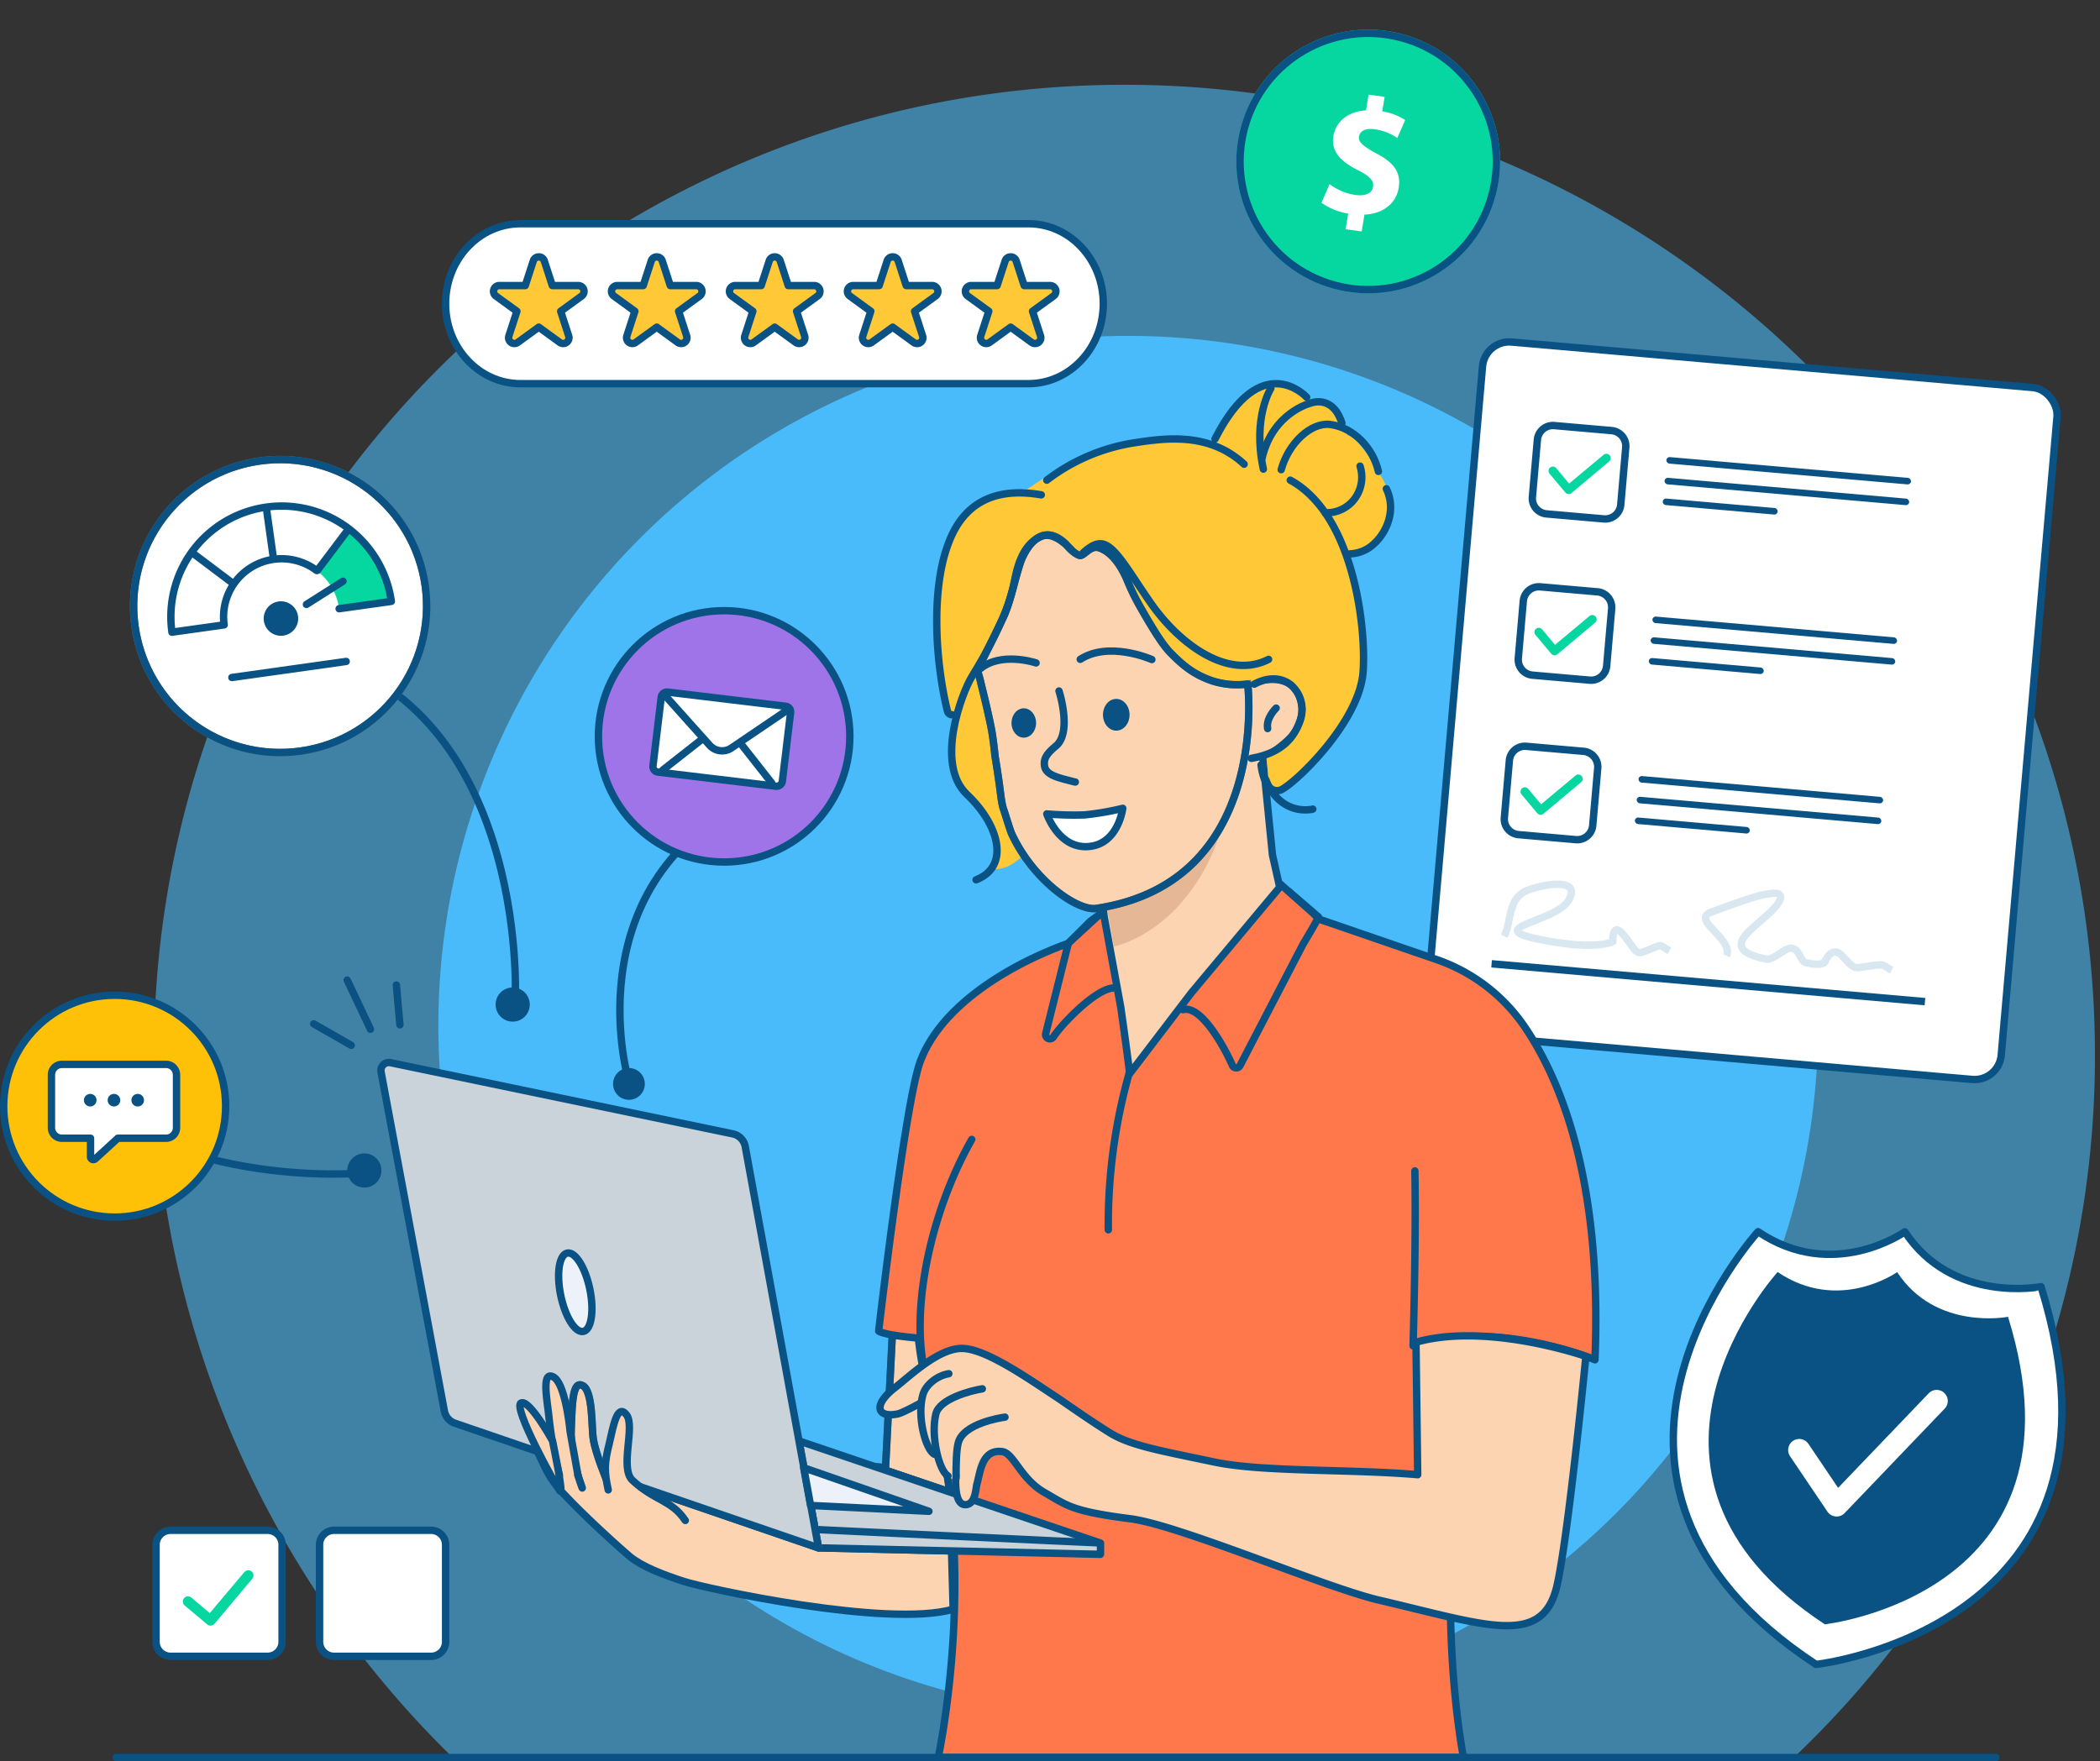<svg xmlns="http://www.w3.org/2000/svg" width="568.598" height="476.992" viewBox="0 0 568.598 476.992">
  <rect x="0" y="0" width="568.598" height="476.992" fill="#333333" stroke="none"/>
  <g id="Group_6307" data-name="Group 6307" transform="translate(-3282.751 2899.421)">
    <g id="Group_6306" data-name="Group 6306" transform="translate(-88.435 -64.338)">
      <path id="Path_11453" data-name="Path 11453" d="M262.773,0C117.648,0,0,117.648,0,262.773c0,73.579,31.375,141.783,80.392,189.763-.184.036,364.1-.09,364.241-.087a261.947,261.947,0,0,0,80.913-189.676C525.547,117.648,407.9,0,262.773,0Z" transform="translate(3412.87 -2812.123)" fill="#4abbfa" opacity="0.576"/>
      <ellipse id="Ellipse_1759" data-name="Ellipse 1759" cx="186.792" cy="186.792" rx="186.792" ry="186.792" transform="translate(3489.874 -2744.117)" fill="#4abbfa"/>
      <g id="Group_5836" data-name="Group 5836" transform="matrix(0.996, 0.087, -0.087, 0.996, 3773.23, -2743.08)">
        <rect id="Rectangle_2079" data-name="Rectangle 2079" width="156.175" height="188.145" rx="7.25" transform="translate(0 0)" fill="#fff" stroke="#095283" stroke-miterlimit="10" stroke-width="2"/>
        <g id="Group_4028" data-name="Group 4028" transform="translate(51.803 27.321)">
          <rect id="Rectangle_998" data-name="Rectangle 998" width="66.505" height="1.769" rx="0.884" transform="translate(0 0)" fill="#095283"/>
          <rect id="Rectangle_1065" data-name="Rectangle 1065" width="66.505" height="1.769" rx="0.884" transform="translate(0 5.638)" fill="#095283"/>
          <rect id="Rectangle_1000" data-name="Rectangle 1000" width="31.246" height="1.769" rx="0.884" transform="translate(0 11.276)" fill="#095283"/>
        </g>
        <g id="Group_4030" data-name="Group 4030" transform="translate(51.803 70.688)">
          <rect id="Rectangle_998-2" data-name="Rectangle 998" width="66.505" height="1.769" rx="0.884" transform="translate(0 0)" fill="#095283"/>
          <rect id="Rectangle_1065-2" data-name="Rectangle 1065" width="66.505" height="1.769" rx="0.884" transform="translate(0 5.638)" fill="#095283"/>
          <rect id="Rectangle_1000-2" data-name="Rectangle 1000" width="31.246" height="1.769" rx="0.884" transform="translate(0 11.276)" fill="#095283"/>
        </g>
        <g id="Group_4032" data-name="Group 4032" transform="translate(51.803 114.055)">
          <rect id="Rectangle_998-3" data-name="Rectangle 998" width="66.505" height="1.769" rx="0.884" transform="translate(0 0)" fill="#095283"/>
          <rect id="Rectangle_1065-3" data-name="Rectangle 1065" width="66.505" height="1.769" rx="0.884" transform="translate(0 5.638)" fill="#095283"/>
          <rect id="Rectangle_1000-3" data-name="Rectangle 1000" width="31.246" height="1.769" rx="0.884" transform="translate(0 11.276)" fill="#095283"/>
        </g>
        <g id="Group_4027" data-name="Group 4027" transform="translate(16.528 21.539)">
          <path id="Path_5676" data-name="Path 5676" d="M4.221,0H19.8a4.224,4.224,0,0,1,4.221,4.221V19.8A4.224,4.224,0,0,1,19.8,24.018H4.221A4.224,4.224,0,0,1,0,19.8V4.221A4.224,4.224,0,0,1,4.221,0" fill="#fff" stroke="#095283" stroke-width="2"/>
          <g id="Group_3273" data-name="Group 3273" transform="translate(3.739 6.378)">
            <path id="Path_4188" data-name="Path 4188" d="M16.134.345a1.174,1.174,0,0,1,0,1.663L6.717,11.425a1.174,1.174,0,0,1-1.663,0L.345,6.717A1.176,1.176,0,0,1,2.01,5.054L5.852,8.927,14.471.345A1.173,1.173,0,0,1,16.134.345Z" transform="translate(0 0)" fill="#06d6a0"/>
          </g>
        </g>
        <g id="Group_4029" data-name="Group 4029" transform="translate(16.528 65.387)">
          <path id="Path_5676-2" data-name="Path 5676" d="M4.221,0H19.8a4.224,4.224,0,0,1,4.221,4.221V19.8A4.224,4.224,0,0,1,19.8,24.018H4.221A4.224,4.224,0,0,1,0,19.8V4.221A4.224,4.224,0,0,1,4.221,0" fill="#fff" stroke="#095283" stroke-width="2"/>
          <g id="Group_3273-2" data-name="Group 3273" transform="translate(3.739 6.378)">
            <path id="Path_4188-2" data-name="Path 4188" d="M16.134.345a1.174,1.174,0,0,1,0,1.663L6.717,11.425a1.174,1.174,0,0,1-1.663,0L.345,6.717A1.176,1.176,0,0,1,2.01,5.054L5.852,8.927,14.471.345A1.173,1.173,0,0,1,16.134.345Z" transform="translate(0 0)" fill="#06d6a0"/>
          </g>
        </g>
        <g id="Group_4031" data-name="Group 4031" transform="translate(16.528 108.755)">
          <path id="Path_5676-3" data-name="Path 5676" d="M4.221,0H19.8a4.224,4.224,0,0,1,4.221,4.221V19.8A4.224,4.224,0,0,1,19.8,24.018H4.221A4.224,4.224,0,0,1,0,19.8V4.221A4.224,4.224,0,0,1,4.221,0" fill="#fff" stroke="#095283" stroke-width="2"/>
          <g id="Group_3273-3" data-name="Group 3273" transform="translate(3.739 6.378)">
            <path id="Path_4188-3" data-name="Path 4188" d="M16.134.345a1.174,1.174,0,0,1,0,1.663L6.717,11.425a1.174,1.174,0,0,1-1.663,0L.345,6.717A1.176,1.176,0,0,1,2.01,5.054L5.852,8.927,14.471.345A1.173,1.173,0,0,1,16.134.345Z" transform="translate(0 0)" fill="#06d6a0"/>
          </g>
        </g>
        <line id="Line_775" data-name="Line 775" x2="117.804" transform="translate(16.528 168.26)" fill="none" stroke="#095283" stroke-width="2"/>
        <path id="Path_6875" data-name="Path 6875" d="M0,15.344c1.652-4.591.016-10.6,5.377-13.057S19.4-1.975,16.477,4.164s-22.91,9.373-7.006,11.179S29.364,14.22,29.364,14.22s-.622-5.255,2.384-2.439S35.573,16.928,37.2,16.5s4.681-2.576,5.382-2.285,1.223.7,2.313,1.123" transform="translate(19.306 145.197)" fill="none" stroke="#d9e7f0" stroke-width="2"/>
        <path id="Path_6876" data-name="Path 6876" d="M6.579,18C8.23,13.4-3.989,9.1,1.368,6.642s21-10.524,18.087-4.384S1.563,16.19,17.465,18c1.762.2,4.836-3.665,6.415-3.562,2.51.163,2.583,3.315,4.3,3.562,5.5.788,5.253-1.123,5.253-1.123s1.441-4.3,4.45-1.485,3.55,3.031,5.18,2.608,5.394-1.415,6.093-1.123,1.227.7,2.32,1.123" transform="translate(73.135 142.544)" fill="none" stroke="#d9e7f0" stroke-width="2"/>
      </g>
      <g id="Group_5912" data-name="Group 5912" transform="translate(3456.124 -2731.172)">
        <path id="Path_11938" data-name="Path 11938" d="M902.612,1336.853l.441,15.79c-17.813,5.121-67.3-5.689-72.9-7.52s-11.249-3.991-14.609-6.715c-2.016-1.7-12.29-10.823-18.393-17.485-3.247-3.544-3.931-5.2-6.645-10.99l76.09,26.1Z" transform="translate(-729.913 -1020.721)" fill="#fcd4b2"/>
        <path id="Path_11939" data-name="Path 11939" d="M902.612,1336.853l.441,15.79c-17.813,5.121-67.3-5.689-72.9-7.52s-11.249-3.991-14.609-6.715c-2.016-1.7-12.29-10.823-18.393-17.485-3.247-3.544-3.931-5.2-6.645-10.99l76.09,26.1Z" transform="translate(-729.913 -1020.721)" fill="none" stroke="#095283" stroke-linecap="round" stroke-linejoin="round" stroke-width="2"/>
        <path id="Path_11940" data-name="Path 11940" d="M797.372,1203.49l1.838-35.928,7,.3,8.543,40.905.038,1.355-20.288-6.877Z" transform="translate(-642.542 -909.928)" fill="#fcd4b2" stroke="#707070" stroke-width="2"/>
        <path id="Path_11941" data-name="Path 11941" d="M797.372,1203.49l1.838-35.928,7,.3,8.543,40.905.038,1.355-20.288-6.877Z" transform="translate(-642.542 -909.928)" fill="none" stroke="#095283" stroke-linecap="round" stroke-linejoin="round" stroke-width="2"/>
        <path id="Path_11942" data-name="Path 11942" d="M180.943,655.758c9.963,14.687,20.985,42.033,19,90.137,0,0-16.082-6.741-33.771-6.332-3.584,23.782-9.124,72.826-1.836,114.043H22.123s11.28-51.841-1.915-96.457a93.606,93.606,0,0,1-3.45-17.133C6.809,739.154,6,738.09,6,738.09s7.189-61.969,11.242-72.933c5.534-14.969,23.573-25.923,39.195-31.732,1.2-.445-.01.605,1.189-.594.119-.119,8.808-8.1,8.808-8.1l48.324-7.675,8.848,7.87,1.622,1.622,31.763,10.92a47.647,47.647,0,0,1,23.953,18.288" transform="translate(146.968 -481.526)" fill="#ff784b"/>
        <path id="Path_11943" data-name="Path 11943" d="M180.943,655.758c9.963,14.687,20.985,42.033,19,90.137,0,0-16.082-6.741-33.771-6.332-3.584,23.782-9.124,72.826-1.836,114.043H22.123s11.28-51.841-1.915-96.457a93.606,93.606,0,0,1-3.45-17.133C6.809,739.154,6,738.09,6,738.09s7.189-61.969,11.242-72.933c5.534-14.969,23.573-25.923,39.195-31.732,1.2-.445-.01.605,1.189-.594.119-.119,8.808-8.1,8.808-8.1l48.324-7.675,8.848,7.87,1.622,1.622,31.763,10.92A47.647,47.647,0,0,1,180.943,655.758Z" transform="translate(146.968 -481.526)" fill="none" stroke="#095283" stroke-linecap="round" stroke-linejoin="round" stroke-width="2"/>
        <path id="Path_11944" data-name="Path 11944" d="M447.316,297.751l-23.942,28.626L406.7,348.233s-.883-7.309-2.429-18.01l-4.519-24.614-.162-1.643a.173.173,0,0,1-.011-.093l-.521-3.643s-4.389,1.159-7.725-.367a40.424,40.424,0,0,1-13.02-11.338h0a39.8,39.8,0,0,1-6.566-12.141c-2.017-5.577-2.964-14.5-3.342-20.878-.134-1.829-1.474-7.136-2.814-12.442-.31-1.346-.542-2.224-.721-2.8-.3-1.047-.429-1.132-.451-1.135,0,0,.459-.9,1.188-2.3,0,0,.006-.045.028-.042,1.424-2.89,3.894-7.872,5.587-11.439,2.262-4.434,3.249-10.545,5.105-15.925a2.659,2.659,0,0,1,1.143-1.23l.025-.02c4.038-2.534,16.4-2.722,19.381-2.387l.023,0a1.9,1.9,0,0,1,.538.092C403.26,208,406,217.221,406,217.221s1.721,3.223,3.864,6.913c1.129,1.933,2.359,3.97,3.508,5.744.118.153.214.3.309.452a32.424,32.424,0,0,0,2.665,3.55c3.264,3.352,6.311,6.24,11.9,8.1a22.612,22.612,0,0,0,11.145.529,14.837,14.837,0,0,1,1.976-.574l.023,0c3.712-.879,11.406-1.525,12,7.631a11.821,11.821,0,0,1-2.866,7.361,27.754,27.754,0,0,1-6.767,5.235c-.641.354-1.008.536-1.008.536l.432,4.343-.006.045.431,4.332v.01l1.746,17.58Z" transform="translate(-185.758 -161.374)" fill="#fcd4b2"/>
        <path id="Path_11945" data-name="Path 11945" d="M447.316,297.751l-23.942,28.626L406.7,348.233s-.883-7.309-2.429-18.01l-4.519-24.614-.162-1.643a.173.173,0,0,1-.011-.093l-.521-3.643s-4.389,1.159-7.725-.367a40.424,40.424,0,0,1-13.02-11.338h0a39.8,39.8,0,0,1-6.566-12.141c-2.017-5.577-2.964-14.5-3.342-20.878-.134-1.829-1.474-7.136-2.814-12.442-.31-1.346-.542-2.224-.721-2.8-.3-1.047-.429-1.132-.451-1.135,0,0,.459-.9,1.188-2.3,0,0,.006-.045.028-.042,1.424-2.89,3.894-7.872,5.587-11.439,2.262-4.434,3.249-10.545,5.105-15.925a2.659,2.659,0,0,1,1.143-1.23l.025-.02c4.038-2.534,16.4-2.722,19.381-2.387l.023,0a1.9,1.9,0,0,1,.538.092C403.26,208,406,217.221,406,217.221s1.721,3.223,3.864,6.913c1.129,1.933,2.359,3.97,3.508,5.744.118.153.214.3.309.452a32.424,32.424,0,0,0,2.665,3.55c3.264,3.352,6.311,6.24,11.9,8.1a22.612,22.612,0,0,0,11.145.529,14.837,14.837,0,0,1,1.976-.574l.023,0c3.712-.879,11.406-1.525,12,7.631a11.821,11.821,0,0,1-2.866,7.361,27.754,27.754,0,0,1-6.767,5.235c-.641.354-1.008.536-1.008.536l.432,4.343-.006.045.431,4.332v.01l1.746,17.58Z" transform="translate(-185.758 -161.374)" fill="none" stroke="#095283" stroke-linecap="round" stroke-linejoin="round" stroke-width="2"/>
        <path id="Path_11946" data-name="Path 11946" d="M611.609,1302.267l-.962-5.272,20.568,6.971,20.288,6.876,40.78,13.822v3.042l-40.334-.922-36.014-.823Z" transform="translate(-479.25 -1010.653)" fill="#cad3d9"/>
        <path id="Path_11947" data-name="Path 11947" d="M611.609,1302.267l-.962-5.272,20.568,6.971,20.288,6.876,40.78,13.822v3.042l-40.334-.922-36.014-.823Z" transform="translate(-479.25 -1010.653)" fill="none" stroke="#095283" stroke-linecap="round" stroke-linejoin="round" stroke-width="2"/>
        <path id="Path_11948" data-name="Path 11948" d="M463.879,581.141a44.548,44.548,0,0,0,16.952-6.449,80.515,80.515,0,0,0,13.492-12.256A52.941,52.941,0,0,1,483,581.686c-8.631,9.027-17.105,10.576-17.105,10.576Z" transform="translate(-249.223 -439.836)" fill="#e6b794" fill-rule="evenodd"/>
        <path id="Path_11949" data-name="Path 11949" d="M259.456,62.979c1.247-7,2.636-16.951,6.965-21.752,5.054-5.677,15.277-5.186,15.277-5.186l9.88-6.584a58.4,58.4,0,0,1,11.036-4.938c5.312-1.567,8.747-1.775,12.436-2.737,16.425-1.953,18.381,1.277,18.381,1.277s4.348-12.1,14.778-15.929c6.492-2.421,11.617,4.656,11.617,4.656a6.339,6.339,0,0,1,5.874.965c2.628,2.176,4.184,7.715,4.184,7.715s2.532-.562,9.666,12.077c3.989,7.023-.98,15.664-.98,15.664l-9.62,5.913s8.694,24.328,2.257,40.5c-4.829,10.47-19.829,21.959-19.829,21.959s-.936-.053-2.585-.106l-.431-4.332.006-.045-.432-4.343s.367-.183,1.008-.536a27.757,27.757,0,0,0,6.767-5.235,11.82,11.82,0,0,0,2.866-7.361c-.6-9.156-8.292-8.51-12-7.631l-.023,0a14.816,14.816,0,0,0-1.976.573,16.778,16.778,0,0,1-1.691.283,22.217,22.217,0,0,1-9.453-.811c-5.586-1.859-8.634-4.747-11.9-8.1a32.462,32.462,0,0,1-2.665-3.55c-.1-.15-.191-.3-.309-.452-1.149-1.774-2.38-3.811-3.509-5.744-2.143-3.69-3.864-6.913-3.864-6.913s-2.743-9.224-8.572-11.343a1.889,1.889,0,0,0-.538-.092l-3.138,1.691c-2.983-.335-12.227-1.841-16.265.693l-.025.02a2.66,2.66,0,0,0-1.143,1.23c-1.856,5.381-2.843,11.491-5.105,15.926-1.693,3.567-4.163,8.548-5.587,11.438-.022,0-.028.042-.028.042-.729,1.4-1.188,2.3-1.188,2.3.023,0,.149.088.451,1.135.179.573.411,1.451.721,2.8,1.34,5.307,2.5,10.636,2.814,12.442.373,2.141.645,4.513.9,6.931.506,4.737.959,9.654,2.02,13.385.138.484.284.951.444,1.392.733,2.25,1.29,4.18,1.945,5.956a20.932,20.932,0,0,0,3.187,5.906c-4.384,4.743-8.462,3.766-8.462,3.766s2.6-1.925,1.074-8.146-9.893-12.088-11.178-18.525.425-8.86.425-8.86-.333-3.59-2.96-10.547c-2.41-6.719-3.032-21.162-1.525-28.832" transform="translate(-89.991 -6.486)" fill="#ffc837"/>
        <path id="Path_11950" data-name="Path 11950" d="M461.892,291.907c-5.038.746-17.082-7.546-22.96-20.4-.655-1.776-1.213-3.706-1.945-5.956-.16-.441-.306-.908-.444-1.392-.2-.975-.372-1.982-.5-3.026-.456-3.649-.972-7.113-1.518-10.36-.258-2.419-.53-4.79-.9-6.931-.315-1.806-1.474-7.136-2.814-12.442-.31-1.346-.542-2.224-.721-2.8-.3-1.047-.428-1.132-.451-1.135,0,0,.459-.9,1.188-2.3,0,0,.006-.045.028-.042,1.424-2.891,3.894-7.872,5.587-11.439,2.263-4.434,3.249-10.545,5.105-15.925,0,0,4.368-12.061,12.135-4.529,0,0,1.927,2.5,3.707,3.06,1.113.35,2.888-2.85,5.269-2.073,4.053,1.325,6.585,6.189,7.771,9.1a59,59,0,0,0,3.278,6.734c.43.761.9,1.579,1.386,2.421,1.129,1.933,2.359,3.97,3.509,5.744.118.153.213.3.309.452a32.464,32.464,0,0,0,2.665,3.55c3.264,3.352,6.311,6.24,11.9,8.1a22.217,22.217,0,0,0,9.453.811s6.4,53.748-41.03,60.775" transform="translate(-250.03 -149.779)" fill="#fcd4b2" stroke="#707070" stroke-width="2"/>
        <path id="Path_11951" data-name="Path 11951" d="M461.892,291.907c-5.038.746-17.082-7.546-22.96-20.4-.655-1.776-1.213-3.706-1.945-5.956-.16-.441-.306-.908-.444-1.392-.2-.975-.372-1.982-.5-3.026-.456-3.649-.972-7.113-1.518-10.36-.258-2.419-.53-4.79-.9-6.931-.315-1.806-1.474-7.136-2.814-12.442-.31-1.346-.542-2.224-.721-2.8-.3-1.047-.428-1.132-.451-1.135,0,0,.459-.9,1.188-2.3,0,0,.006-.045.028-.042,1.424-2.891,3.894-7.872,5.587-11.439,2.263-4.434,3.249-10.545,5.105-15.925,0,0,4.368-12.061,12.135-4.529,0,0,1.927,2.5,3.707,3.06,1.113.35,2.888-2.85,5.269-2.073,4.053,1.325,6.585,6.189,7.771,9.1a59,59,0,0,0,3.278,6.734c.43.761.9,1.579,1.386,2.421,1.129,1.933,2.359,3.97,3.509,5.744.118.153.213.3.309.452a32.464,32.464,0,0,0,2.665,3.55c3.264,3.352,6.311,6.24,11.9,8.1a22.217,22.217,0,0,0,9.453.811S509.324,284.88,461.892,291.907Z" transform="translate(-250.03 -149.779)" fill="none" stroke="#095283" stroke-linecap="round" stroke-linejoin="round" stroke-width="2"/>
        <path id="Path_11952" data-name="Path 11952" d="M770.065,998.1c-.447-1.586-1.032-6.4-1.321-7.923-3.331-17.58,2.476-42.752,13.04-61.4" transform="translate(-603.609 -724.099)" fill="none" stroke="#095283" stroke-linecap="round" stroke-linejoin="round" stroke-width="2"/>
        <path id="Path_11954" data-name="Path 11954" d="M954.87,1320.764h0l4.325,23.694Z" transform="translate(-822.511 -1029.15)" fill="#fcd4b2" stroke="#707070" stroke-width="2"/>
        <path id="Path_11955" data-name="Path 11955" d="M957.471,834.946l92.678,19.282a4.321,4.321,0,0,1,3.37,3.454l15.512,84.982,4.325,23.693-76.09-26.1L974.9,932.59a4.32,4.32,0,0,1-2.845-3.294l-17.143-91.839a2.16,2.16,0,0,1,2.563-2.511" transform="translate(-936.672 -651.049)" fill="#cad3d9"/>
        <path id="Path_11956" data-name="Path 11956" d="M957.471,834.946l92.678,19.282a4.321,4.321,0,0,1,3.37,3.454l15.512,84.982,4.325,23.693-76.09-26.1L974.9,932.59a4.32,4.32,0,0,1-2.845-3.294l-17.143-91.839A2.16,2.16,0,0,1,957.471,834.946Z" transform="translate(-936.672 -651.049)" fill="none" stroke="#095283" stroke-linecap="round" stroke-linejoin="round" stroke-width="2"/>
        <path id="Path_11957" data-name="Path 11957" d="M593.71,526.3a76.155,76.155,0,0,0,10.332-1.781s-1.129,9.282-8.691,10.285c-8.482,1.186-11.874-8.768-11.874-8.768a88.1,88.1,0,0,0,10.233.264" transform="translate(-384.983 -409.509)" fill="#fff" fill-rule="evenodd"/>
        <path id="Path_11958" data-name="Path 11958" d="M593.71,526.3a76.155,76.155,0,0,0,10.332-1.781s-1.129,9.282-8.691,10.285c-8.482,1.186-11.874-8.768-11.874-8.768A88.1,88.1,0,0,0,593.71,526.3Z" transform="translate(-384.983 -409.509)" fill="none" stroke="#095283" stroke-linecap="round" stroke-linejoin="round" stroke-width="2"/>
        <path id="Path_11959" data-name="Path 11959" d="M365.6,367.91c3.767-2,7.432-1.872,10.054.356a8.868,8.868,0,0,1,2.256,9.722c-1.977,5.6-6.145,8.789-13.112,10.024" transform="translate(-110.907 -286.538)" fill="none" stroke="#095283" stroke-linecap="round" stroke-linejoin="round" stroke-width="2"/>
        <path id="Path_11960" data-name="Path 11960" d="M567.3,334.8c-.474-.208-11.69-5.029-19.4-.062" transform="translate(-340.354 -260.081)" fill="none" stroke="#095283" stroke-linecap="round" stroke-linejoin="round" stroke-width="2"/>
        <path id="Path_11961" data-name="Path 11961" d="M704.4,343.366c-.388-.127-9.561-3.066-15.141,1.594" transform="translate(-508.808 -267.736)" fill="none" stroke="#095283" stroke-linecap="round" stroke-linejoin="round" stroke-width="2"/>
        <path id="Path_11962" data-name="Path 11962" d="M351.524,489.593c2.2,5.789,6.968,8.869,12.432,8.037a1.348,1.348,0,0,0,.28-.073" transform="translate(-93.729 -382.332)" fill="none" stroke="#095283" stroke-linecap="round" stroke-linejoin="round" stroke-width="2"/>
        <path id="Path_11963" data-name="Path 11963" d="M405.475,203.91c1.961-1.818,3.592-2.62,4.988-2.454,2.835.339,5.662,4.6,9.575,10.5,1.156,1.742,2.467,3.717,3.9,5.764,6.955,9.839,17.521,17.935,27.169,16.508a14.8,14.8,0,0,0,4.584-1.47" transform="translate(-197.147 -158.088)" fill="none" stroke="#095283" stroke-linecap="round" stroke-linejoin="round" stroke-width="2"/>
        <path id="Path_11964" data-name="Path 11964" d="M289.53,200.947c.146,1.241.79,5.385,2.947,6.617a2.7,2.7,0,0,0,1.347.362,2.959,2.959,0,0,0,1.2-.261c.028-.012.056-.026.083-.04,4.17-2.191,20.38-17.786,21.962-30.983,1.1-10.187-1.589-42.928-19.626-52.806" transform="translate(-33.022 -97.7)" fill="none" stroke="#095283" stroke-linecap="round" stroke-linejoin="round" stroke-width="2"/>
        <path id="Path_11965" data-name="Path 11965" d="M485.279,78.822c-9.628-8.928-21.955-6.949-29.568-5.816a52.121,52.121,0,0,0-23.858,10.143" transform="translate(-233.359 -57.014)" fill="none" stroke="#095283" stroke-linecap="round" stroke-linejoin="round" stroke-width="2"/>
        <path id="Path_11966" data-name="Path 11966" d="M710.631,134.506c-12.819-2.214-21.326,2.351-25.3,13.569-4.619,12.564-3.295,32.124-.108,44.974a1.313,1.313,0,0,0,1.262,1.016" transform="translate(-513.633 -104.39)" fill="none" stroke="#095283" stroke-linecap="round" stroke-linejoin="round" stroke-width="2"/>
        <path id="Path_11967" data-name="Path 11967" d="M256.544,151.965a9.879,9.879,0,0,0,6.559-2.755c3.5-3.172,6.035-9.18,3.322-14.873" transform="translate(24.007 -105.872)" fill="none" stroke="#095283" stroke-linecap="round" stroke-linejoin="round" stroke-width="2"/>
        <path id="Path_11968" data-name="Path 11968" d="M291.7,119.333q.224.011.447.011a9.436,9.436,0,0,0,7.429-3.642,9.794,9.794,0,0,0,1.577-8.987" transform="translate(-17.842 -84.377)" fill="none" stroke="#095283" stroke-linecap="round" stroke-linejoin="round" stroke-width="2"/>
        <path id="Path_11969" data-name="Path 11969" d="M297.712,68.355c-1.429-6.242-6.588-11.911-13.153-12.734-5.173-.54-11.183,5.079-13.171,12.26" transform="translate(-9.431 -44.587)" fill="none" stroke="#095283" stroke-linecap="round" stroke-linejoin="round" stroke-width="2"/>
        <path id="Path_11970" data-name="Path 11970" d="M15.856,967.281c.308,16.487-.262,39.361-.488,47.373a57.123,57.123,0,0,1,17.113-2.445,93.976,93.976,0,0,1,30.286,5.541" transform="translate(282.299 -754.069)" fill="none" stroke="#095283" stroke-linecap="round" stroke-linejoin="round" stroke-width="2"/>
        <path id="Path_11971" data-name="Path 11971" d="M821.937,1339.972l32.043,1.584-33.906-11.792Z" transform="translate(-687.399 -1036.153)" fill="#edf2fa"/>
        <path id="Path_11972" data-name="Path 11972" d="M821.937,1339.972l32.043,1.584-33.906-11.792Z" transform="translate(-687.399 -1036.153)" fill="none" stroke="#095283" stroke-linecap="round" stroke-linejoin="round" stroke-width="2"/>
        <path id="Path_11973" data-name="Path 11973" d="M1239.924,1077.315c1.2,5.86.413,10.974-1.767,11.422s-4.925-3.939-6.13-9.8-.413-10.974,1.767-11.422,4.925,3.939,6.13,9.8" transform="translate(-1165.151 -832.047)" fill="#edf2fa"/>
        <path id="Path_11974" data-name="Path 11974" d="M1239.924,1077.315c1.2,5.86.413,10.974-1.767,11.422s-4.925-3.939-6.13-9.8-.413-10.974,1.767-11.422S1238.719,1071.455,1239.924,1077.315Z" transform="translate(-1165.151 -832.047)" fill="none" stroke="#095283" stroke-linecap="round" stroke-linejoin="round" stroke-width="2"/>
        <path id="Path_11975" data-name="Path 11975" d="M1223.016,1254.364s-2.992-7.113-3.641-11.171c-.521-2.975-.049-12.9-2.808-14.475s-2.935,4.439-3.187,11.936c-.246,6.484,1.676,12.036,3,15.76" transform="translate(-1143.664 -957.323)" fill="#fcd4b2" stroke="#707070" stroke-width="2"/>
        <path id="Path_11976" data-name="Path 11976" d="M1223.016,1254.364s-2.992-7.113-3.641-11.171c-.521-2.975-.049-12.9-2.808-14.475s-2.935,4.439-3.187,11.936c-.246,6.484,1.676,12.036,3,15.76" transform="translate(-1143.664 -957.323)" fill="none" stroke="#095283" stroke-linecap="round" stroke-linejoin="round" stroke-width="2"/>
        <path id="Path_11977" data-name="Path 11977" d="M1252.225,1244.583a112.5,112.5,0,0,1-2.865-16.029c-.509-4.665-2.011-12.376,1.286-10.53s4.495,14.824,4.495,14.824l2.1,11.735" transform="translate(-1185.699 -948.979)" fill="#fcd4b2"/>
        <path id="Path_11978" data-name="Path 11978" d="M1252.225,1244.583a112.5,112.5,0,0,1-2.865-16.029c-.509-4.665-2.011-12.376,1.286-10.53s4.495,14.824,4.495,14.824l2.1,11.735" transform="translate(-1185.699 -948.979)" fill="none" stroke="#095283" stroke-linecap="round" stroke-linejoin="round" stroke-width="2"/>
        <path id="Path_11979" data-name="Path 11979" d="M1139.147,1290.619c-3.784-5.625-8.328-5.284-14.3-10.863-3.558-3.333.841-14.654-1.638-17.777s-3.532,2.948-4.646,7.8c-1.319,5.26-1.4,7.422-.286,12.563" transform="translate(-1038.534 -982.737)" fill="#fcd4b2"/>
        <path id="Path_11980" data-name="Path 11980" d="M1139.147,1290.619c-3.784-5.625-8.328-5.284-14.3-10.863-3.558-3.333.841-14.654-1.638-17.777s-3.532,2.948-4.646,7.8c-1.319,5.26-1.4,7.422-.286,12.563" transform="translate(-1038.534 -982.737)" fill="none" stroke="#095283" stroke-linecap="round" stroke-linejoin="round" stroke-width="2"/>
        <path id="Path_11981" data-name="Path 11981" d="M1278.177,1260.633s-6.285-11.418-8.532-10.22,9.339,22.226,10.543,23.794-2.011-13.574-2.011-13.574" transform="translate(-1213.527 -974.334)" fill="#fcd4b2"/>
        <path id="Path_11982" data-name="Path 11982" d="M1278.177,1260.633s-6.285-11.418-8.532-10.22,9.339,22.226,10.543,23.794S1278.177,1260.633,1278.177,1260.633Z" transform="translate(-1213.527 -974.334)" fill="none" stroke="#095283" stroke-linecap="round" stroke-linejoin="round" stroke-width="2"/>
        <path id="Path_11983" data-name="Path 11983" d="M575.178,391.911c0,2.373,1.611,4.3,3.6,4.3s3.6-1.923,3.6-4.3-1.611-4.3-3.6-4.3-3.6,1.923-3.6,4.3" transform="translate(-361.475 -302.236)" fill="#095283" fill-rule="evenodd"/>
        <path id="Path_12005" data-name="Path 12005" d="M575.178,391.591c0,2.2,1.491,3.976,3.331,3.976s3.331-1.78,3.331-3.976-1.491-3.976-3.331-3.976-3.331,1.78-3.331,3.976" transform="translate(-386.244 -299.694)" fill="#095283" fill-rule="evenodd"/>
        <path id="Path_11985" data-name="Path 11985" d="M645.34,381.28c.055.133,3.584,11.236-.844,14.9-2.7,2.235-3.343,3.579-3.074,5.417.37,2.528,3.953,3.221,7.905,4.245a1.77,1.77,0,0,0,.432.088" transform="translate(-443.54 -298.043)" fill="none" stroke="#095283" stroke-linecap="round" stroke-linejoin="round" stroke-width="2"/>
        <path id="Path_11986" data-name="Path 11986" d="M678.638,195.075s-4.322-4.928-7.771-3.763c-4.826,1.63-6.519,7.2-7.281,10.5s-1.373,10.467-11.938,27.685c-2.544,4.146-10.075,23.537-1.27,31.834s11.684,19.557,2.455,23.113" transform="translate(-473.495 -150.071)" fill="none" stroke="#095283" stroke-linecap="round" stroke-linejoin="round" stroke-width="2"/>
        <path id="Path_11987" data-name="Path 11987" d="M163.286,1170.4l.462,35.881c-18.2-1.583-41.911-.663-55.055-3.435-15.06-3.177-23.132-4.524-28.75-8.2-3.546-2.192-9.462-6.251-12.815-8.592-8.822-5.822-19.671-13.466-26.216-13.954s-14.7,7.515-18.75,10.649c-5.981,4.628-4.878,8.246.838,7.063,1.8-.466,7.048-3.448,7.048-3.448l21.021,4.248s-10.444,1.45-11.548,6a42.266,42.266,0,0,0-.75,8.6c-.287,3.615-.3,9.177,2.48,9.185s2.814-4.336,3.138-5.512c.972-3.528,1.394-9.56,6.87-8.861,3.08.393,4.894,7.176,11.2,10.936,6.324,3.59,7.33,5.188,23.508,7.253,13.2,1.685,52.791,18.646,67.269,22.028,29.3,6.846,44.4,12.9,48.247-4,3.1-13.647,7.8-62.017,7.8-62.017s-26.6-9.316-45.99-3.828" transform="translate(135.17 -910.789)" fill="#fcd4b2"/>
        <path id="Path_11988" data-name="Path 11988" d="M163.286,1170.4l.462,35.881c-18.2-1.583-41.911-.663-55.055-3.435-15.06-3.177-23.132-4.524-28.75-8.2-3.546-2.192-9.462-6.251-12.815-8.592-8.822-5.822-19.671-13.466-26.216-13.954s-14.7,7.515-18.75,10.649c-5.981,4.628-4.878,8.246.838,7.063,1.8-.466,7.048-3.448,7.048-3.448l21.021,4.248s-10.444,1.45-11.548,6a42.266,42.266,0,0,0-.75,8.6c-.287,3.615-.3,9.177,2.48,9.185s2.814-4.336,3.138-5.512c.972-3.528,1.394-9.56,6.87-8.861,3.08.393,4.894,7.176,11.2,10.936,6.324,3.59,7.33,5.188,23.508,7.253,13.2,1.685,52.791,18.646,67.269,22.028,29.3,6.846,44.4,12.9,48.247-4,3.1-13.647,7.8-62.017,7.8-62.017S182.675,1164.911,163.286,1170.4Z" transform="translate(135.17 -910.789)" fill="none" stroke="#095283" stroke-linecap="round" stroke-linejoin="round" stroke-width="2"/>
        <path id="Path_11989" data-name="Path 11989" d="M721.78,1204.224c-2.421,1.256-8.9,1.646-10.994,7.118-2.629,6.968,3.44,22.869,7.482,23.906l17.572-16.311-2.253-2.163Z" transform="translate(-544.875 -938.458)" fill="#fcd4b2"/>
        <path id="Path_11990" data-name="Path 11990" d="M740.478,1267.936c-1.162.162-11.393,1.729-12.676,7.025-.51,2.043-.566,5.635-.579,9.47" transform="translate(-553.302 -988.039)" fill="none" stroke="#095283" stroke-linecap="round" stroke-linejoin="round" stroke-width="2"/>
        <path id="Path_11991" data-name="Path 11991" d="M758.617,1256.938c-2.421-1.294-4.743-10.846-3.284-16.79,1.01-4.114,9.429-6.3,12.587-6.8" transform="translate(-586.879 -961.121)" fill="none" stroke="#095283" stroke-linecap="round" stroke-linejoin="round" stroke-width="2"/>
        <path id="Path_11992" data-name="Path 11992" d="M799.464,1236.738c-2.421-1.294-4.8-10.315-3.1-16.195.757-2.621,3.848-5.131,7.006-5.628" transform="translate(-631.401 -946.778)" fill="none" stroke="#095283" stroke-linecap="round" stroke-linejoin="round" stroke-width="2"/>
        <path id="Path_11993" data-name="Path 11993" d="M373.187,625.987l8.046,6.922c.081.284-4.115,7.258-4.252,7.52L360,673.15a1.157,1.157,0,0,1-1.027.625h-.042a1.157,1.157,0,0,1-1.021-.7c-1.871-4.334-8.338-16.4-13.342-15.062" transform="translate(-109.184 -488.474)" fill="none" stroke="#095283" stroke-linecap="round" stroke-linejoin="round" stroke-width="2"/>
        <path id="Path_11994" data-name="Path 11994" d="M612.942,672.117c-4.806.124-14.119,9.815-16.316,13.244a1.158,1.158,0,0,1-2.1-.906l6.1-24.344c.034-.135.092-.263.171-.26l5.534-5.518c.072-.223,3.541-2.6,3.642-2.671" transform="translate(-396.326 -508.456)" fill="none" stroke="#095283" stroke-linecap="round" stroke-linejoin="round" stroke-width="2"/>
        <path id="Path_11996" data-name="Path 11996" d="M575.467,843.185a150.228,150.228,0,0,0-5.609,42.3" transform="translate(-354.703 -656.326)" fill="none" stroke="#095283" stroke-linecap="round" stroke-linejoin="round" stroke-width="2"/>
        <path id="Path_11998" data-name="Path 11998" d="M706.46,1408.909c-1.5,0-75.53-3.566-75.53-3.566" transform="translate(-494.19 -1094.969)" fill="none" stroke="#095283" stroke-linecap="round" stroke-linejoin="round" stroke-width="2"/>
        <path id="Path_11999" data-name="Path 11999" d="M398.584,402.144c-.115.111-2.813,2.757-2.3,5.549" transform="translate(-137.992 -314.28)" fill="none" stroke="#095283" stroke-linecap="round" stroke-linejoin="round" stroke-width="2"/>
        <path id="Path_12000" data-name="Path 12000" d="M1465.84,740.284c0,.484.968,10.768.968,10.768" transform="translate(-1443.457 -577.42)" fill="#ccc9c6" stroke="#707070" stroke-width="2"/>
        <path id="Path_12001" data-name="Path 12001" d="M1465.84,740.284c0,.484.968,10.768.968,10.768" transform="translate(-1443.457 -577.42)" fill="none" stroke="#095283" stroke-linecap="round" stroke-linejoin="round" stroke-width="2"/>
        <line id="Line_896" data-name="Line 896" x2="6.291" y2="13.309" transform="translate(9.074 161.533)" fill="#ccc9c6" stroke="#707070" stroke-width="2"/>
        <line id="Line_897" data-name="Line 897" x2="6.291" y2="13.309" transform="translate(9.074 161.533)" fill="none" stroke="#095283" stroke-linecap="round" stroke-linejoin="round" stroke-width="2"/>
        <line id="Line_898" data-name="Line 898" x2="10.163" y2="5.807" transform="translate(0 173.39)" fill="#ccc9c6" stroke="#707070" stroke-width="2"/>
        <line id="Line_899" data-name="Line 899" x2="10.163" y2="5.807" transform="translate(0 173.39)" fill="none" stroke="#095283" stroke-linecap="round" stroke-linejoin="round" stroke-width="2"/>
        <path id="Path_12002" data-name="Path 12002" d="M405.665,11.717S400.611,19.6,403.634,33.6" transform="translate(-146.502 -10.449)" fill="none" stroke="#095283" stroke-linecap="round" stroke-linejoin="round" stroke-width="2"/>
        <path id="Path_12003" data-name="Path 12003" d="M315.921,43.419C318.785,31.01,328.989,28.5,328.989,28.5s6.024-2.576,8.569,5.378" transform="translate(-59.154 -23.197)" fill="none" stroke="#095283" stroke-linecap="round" stroke-linejoin="round" stroke-width="2"/>
        <path id="Path_12004" data-name="Path 12004" d="M383.777,9.679s-12.25-13.523-24.819,11.3" transform="translate(-114.919 -6.001)" fill="none" stroke="#095283" stroke-linecap="round" stroke-linejoin="round" stroke-width="2"/>
      </g>
      <g id="Group_6271" data-name="Group 6271" transform="translate(3491.836 -2774.493)">
        <g id="Group_6264" data-name="Group 6264" transform="translate(0 0)">
          <path id="Path_12252" data-name="Path 12252" d="M442.165,44.383h0c0,11.964-9.082,21.661-20.285,21.661H284.368c-11.2,0-20.285-9.7-20.285-21.661s9.082-21.661,20.285-21.661H421.88C433.083,22.722,442.165,32.419,442.165,44.383Z" transform="translate(-264.083 -22.722)" fill="#fff" stroke="#095283" stroke-linecap="round" stroke-linejoin="round" stroke-width="2"/>
          <g id="Group_6015" data-name="Group 6015" transform="translate(12.976 8.984)">
            <path id="Path_12253" data-name="Path 12253" d="M288.21,28.93l2.17,6.68h7.025a1.568,1.568,0,0,1,.921,2.835l-5.683,4.129,2.171,6.68a1.568,1.568,0,0,1-2.413,1.753l-5.682-4.129-5.683,4.129a1.568,1.568,0,0,1-2.412-1.753l2.17-6.68-5.682-4.129a1.567,1.567,0,0,1,.921-2.835h7.024l2.171-6.68A1.567,1.567,0,0,1,288.21,28.93Z" transform="translate(-274.463 -27.846)" fill="#ffc837" stroke="#095283" stroke-linecap="round" stroke-linejoin="round" stroke-width="2"/>
            <path id="Path_12254" data-name="Path 12254" d="M310.923,28.93l2.17,6.68h7.025a1.568,1.568,0,0,1,.921,2.835l-5.683,4.129,2.171,6.68a1.568,1.568,0,0,1-2.413,1.753l-5.682-4.129-5.683,4.129a1.568,1.568,0,0,1-2.412-1.753l2.17-6.68-5.682-4.129a1.567,1.567,0,0,1,.921-2.835h7.024l2.171-6.68A1.567,1.567,0,0,1,310.923,28.93Z" transform="translate(-265.235 -27.846)" fill="#ffc837" stroke="#095283" stroke-linecap="round" stroke-linejoin="round" stroke-width="2"/>
            <path id="Path_12255" data-name="Path 12255" d="M333.635,28.93l2.17,6.68h7.025a1.568,1.568,0,0,1,.921,2.835l-5.683,4.129,2.171,6.68a1.568,1.568,0,0,1-2.413,1.753l-5.682-4.129-5.683,4.129a1.568,1.568,0,0,1-2.412-1.753l2.17-6.68-5.682-4.129a1.567,1.567,0,0,1,.921-2.835h7.024l2.171-6.68A1.567,1.567,0,0,1,333.635,28.93Z" transform="translate(-256.006 -27.846)" fill="#ffc837" stroke="#095283" stroke-linecap="round" stroke-linejoin="round" stroke-width="2"/>
            <path id="Path_12256" data-name="Path 12256" d="M356.347,28.93l2.17,6.68h7.025a1.568,1.568,0,0,1,.921,2.835l-5.683,4.129,2.171,6.68a1.568,1.568,0,0,1-2.414,1.753l-5.682-4.129-5.683,4.129a1.568,1.568,0,0,1-2.412-1.753l2.17-6.68-5.682-4.129a1.567,1.567,0,0,1,.921-2.835h7.024l2.171-6.68A1.567,1.567,0,0,1,356.347,28.93Z" transform="translate(-246.777 -27.846)" fill="#ffc837" stroke="#095283" stroke-linecap="round" stroke-linejoin="round" stroke-width="2"/>
            <path id="Path_12257" data-name="Path 12257" d="M379.059,28.93l2.17,6.68h7.025a1.568,1.568,0,0,1,.921,2.835l-5.683,4.129,2.171,6.68a1.568,1.568,0,0,1-2.413,1.753l-5.682-4.129-5.683,4.129a1.568,1.568,0,0,1-2.412-1.753l2.17-6.68-5.682-4.129a1.567,1.567,0,0,1,.921-2.835h7.024l2.171-6.68A1.567,1.567,0,0,1,379.059,28.93Z" transform="translate(-237.548 -27.846)" fill="#ffc837" stroke="#095283" stroke-linecap="round" stroke-linejoin="round" stroke-width="2"/>
          </g>
        </g>
      </g>
      <g id="Group_6280" data-name="Group 6280" transform="translate(3447.034 -2658.986) rotate(-1)">
        <path id="Path_12740" data-name="Path 12740" d="M9.249,4.624A4.624,4.624,0,1,1,4.625,0,4.624,4.624,0,0,1,9.249,4.624" transform="translate(56.658 92.429)" fill="#095283"/>
        <path id="Path_12742" data-name="Path 12742" d="M91.806,0S10.773-.726,0,62.11" transform="translate(66.829 3.251) rotate(93)" fill="none" stroke="#095283" stroke-linecap="round" stroke-linejoin="round" stroke-width="2"/>
      </g>
      <g id="Group_6285" data-name="Group 6285" transform="matrix(0.017, 1, -1, 0.017, 3473.794, -2557.325)">
        <path id="Path_12740-2" data-name="Path 12740" d="M9.249,4.624A4.624,4.624,0,1,0,4.625,9.248,4.624,4.624,0,0,0,9.249,4.624" transform="translate(34.551 0)" fill="#095283"/>
        <path id="Path_12742-2" data-name="Path 12742" d="M83.971,39.972S23.62,40.513,0,0" transform="translate(4.395 92.693) rotate(-93)" fill="none" stroke="#095283" stroke-linecap="round" stroke-linejoin="round" stroke-width="2"/>
      </g>
      <g id="Group_6281" data-name="Group 6281" transform="translate(3524.31 -2620.899)">
        <path id="Path_12740-3" data-name="Path 12740" d="M357.682,185.286a4.3,4.3,0,1,0,4.3-4.3,4.3,4.3,0,0,0-4.3,4.3" transform="translate(-344.814 -105.906)" fill="#095283"/>
        <path id="Path_12742-3" data-name="Path 12742" d="M64.891,56.584S7.616,57.245,0,0" transform="matrix(0.259, 0.966, -0.966, 0.259, 54.657, 0)" fill="none" stroke="#095283" stroke-linecap="round" stroke-linejoin="round" stroke-width="2"/>
      </g>
      <g id="Group_6273" data-name="Group 6273" transform="translate(3533.215 -2669.692)">
        <g id="Group_3243" data-name="Group 3243" transform="translate(0 0)">
          <g id="Group_2278" data-name="Group 2278">
            <ellipse id="Ellipse_272" data-name="Ellipse 272" cx="34.037" cy="34.036" rx="34.037" ry="34.036" fill="#9f74e8" stroke="#095283" stroke-linecap="round" stroke-linejoin="round" stroke-width="2"/>
          </g>
        </g>
        <g id="Group_3245" data-name="Group 3245" transform="translate(14.593 21.868)">
          <g id="Group_2284" data-name="Group 2284" transform="translate(0 0)">
            <rect id="Rectangle_940" data-name="Rectangle 940" width="21.819" height="35.27" rx="1.486" transform="translate(0 21.663) rotate(-83.156)" fill="#fff" stroke="#095283" stroke-linecap="round" stroke-linejoin="round" stroke-width="2"/>
          </g>
          <path id="Path_3859" data-name="Path 3859" d="M2408.74,401.713l12.323,13.762a4.526,4.526,0,0,0,5.86.669l15.343-10.407" transform="translate(-2405.49 -400.831)" fill="none" stroke="#095283" stroke-linecap="round" stroke-linejoin="round" stroke-width="2" fill-rule="evenodd"/>
          <g id="Group_2285" data-name="Group 2285" transform="translate(2.856 12.913)">
            <line id="Line_464" data-name="Line 464" y1="8.363" x2="10.644" fill="none" stroke="#095283" stroke-linecap="round" stroke-linejoin="round" stroke-width="2"/>
            <line id="Line_465" data-name="Line 465" x1="8.363" y1="10.644" transform="translate(21.116 1.257)" fill="none" stroke="#095283" stroke-linecap="round" stroke-linejoin="round" stroke-width="2"/>
          </g>
        </g>
      </g>
      <g id="Group_6269" data-name="Group 6269" transform="translate(3402.231 -2704.705) rotate(-8)">
        <path id="Path_12424" data-name="Path 12424" d="M79.335,39.667A39.667,39.667,0,1,1,39.667,0,39.667,39.667,0,0,1,79.335,39.667" transform="translate(0 0)" fill="#fff" stroke="#707070" stroke-width="2"/>
        <circle id="Ellipse_1821" data-name="Ellipse 1821" cx="39.667" cy="39.667" r="39.667" transform="translate(0 0)" fill="none" stroke="#095283" stroke-linecap="round" stroke-linejoin="round" stroke-width="2"/>
        <path id="Path_12425" data-name="Path 12425" d="M10.085,0,0,10.086A15.665,15.665,0,0,1,4.757,21.348H19.029A28.418,28.418,0,0,0,10.085,0" transform="translate(50.627 21.256)" fill="#06d6a0"/>
        <path id="Path_12426" data-name="Path 12426" d="M45.709,29.991H59.981A29.99,29.99,0,1,0,0,29.991H14.27A15.72,15.72,0,0,1,41.1,18.875" transform="translate(9.678 12.613)" fill="none" stroke="#095283" stroke-linecap="round" stroke-linejoin="round" stroke-width="2"/>
        <path id="Path_12427" data-name="Path 12427" d="M9.341,4.671A4.67,4.67,0,1,1,4.67,0,4.671,4.671,0,0,1,9.341,4.671" transform="translate(34.748 38.38)" fill="#095283"/>
        <line id="Line_1008" data-name="Line 1008" x1="10.676" y2="4.847" transform="translate(46.785 35.382)" fill="none" stroke="#095283" stroke-linecap="round" stroke-linejoin="round" stroke-width="2"/>
        <line id="Line_1009" data-name="Line 1009" y1="13.475" transform="translate(39.668 13.097)" fill="none" stroke="#095283" stroke-linecap="round" stroke-linejoin="round" stroke-width="2"/>
        <line id="Line_1010" data-name="Line 1010" y1="9.765" x2="9.765" transform="translate(51.027 21.723)" fill="none" stroke="#095283" stroke-linecap="round" stroke-linejoin="round" stroke-width="2"/>
        <line id="Line_1011" data-name="Line 1011" x1="9.394" y1="9.394" transform="translate(18.545 22.493)" fill="none" stroke="#095283" stroke-linecap="round" stroke-linejoin="round" stroke-width="2"/>
        <line id="Line_1012" data-name="Line 1012" x2="31.252" transform="translate(24.04 57.014)" fill="none" stroke="#095283" stroke-linecap="round" stroke-linejoin="round" stroke-width="2"/>
      </g>
      <g id="Group_6284" data-name="Group 6284" transform="translate(3372.186 -2565.538)">
        <g id="Group_3241" data-name="Group 3241" transform="translate(0)">
          <ellipse id="Ellipse_267" data-name="Ellipse 267" cx="30.045" cy="30.046" rx="30.045" ry="30.046" fill="#ffc107" stroke="#095283" stroke-width="2"/>
        </g>
        <g id="Group_3242" data-name="Group 3242" transform="translate(12.926 18.726)">
          <path id="Path_3850" data-name="Path 3850" d="M2378.475,350.681h-28.2a2.832,2.832,0,0,0-2.831,2.83v14.34a2.832,2.832,0,0,0,2.831,2.831h7.752V375.7a.773.773,0,0,0,1.295.569l6.093-5.584h13.063a2.831,2.831,0,0,0,2.83-2.831v-14.34A2.83,2.83,0,0,0,2378.475,350.681Z" transform="translate(-2347.441 -350.681)" fill="#fff" stroke="#095283" stroke-linecap="round" stroke-linejoin="round" stroke-width="2"/>
          <g id="Group_2273" data-name="Group 2273" transform="translate(8.795 7.989)">
            <ellipse id="Ellipse_268" data-name="Ellipse 268" cx="1.708" cy="1.708" rx="1.708" ry="1.708" fill="#095283"/>
            <ellipse id="Ellipse_269" data-name="Ellipse 269" cx="1.708" cy="1.708" rx="1.708" ry="1.708" transform="translate(6.428)" fill="#095283"/>
            <ellipse id="Ellipse_270" data-name="Ellipse 270" cx="1.708" cy="1.708" rx="1.708" ry="1.708" transform="translate(12.857)" fill="#095283"/>
          </g>
        </g>
      </g>
      <line id="Line_1013" data-name="Line 1013" x2="508.945" transform="translate(3402.643 -2359.091)" fill="none" stroke="#095283" stroke-linecap="round" stroke-width="2"/>
      <g id="Group_5837" data-name="Group 5837" transform="matrix(0.966, 0.259, -0.259, 0.966, 3716.405, -2835.083)">
        <g id="Ellipse_98" data-name="Ellipse 98" transform="translate(0 0)" fill="#06d6a0" stroke="#095283" stroke-width="2">
          <ellipse cx="35.7" cy="35.7" rx="35.7" ry="35.7" stroke="none"/>
          <ellipse cx="35.7" cy="35.7" rx="34.7" ry="34.7" fill="none"/>
        </g>
        <g id="Group_719" data-name="Group 719" transform="translate(24.781 17.64)">
          <g id="Group_718" data-name="Group 718" transform="translate(0 0)">
            <path id="Path_1759" data-name="Path 1759" d="M9.765,37.381,9.339,33.1a17.473,17.473,0,0,1-7.746-.958L2.4,26.691a15.344,15.344,0,0,0,7.576,1.026c2.533-.328,4.167-1.545,3.987-3.349-.173-1.713-1.7-2.608-5.1-3.31C3.943,20.052.476,18.22.041,13.846c-.395-3.967,2.05-7.437,6.713-9L6.327.563,10.682,0l.4,3.967a15.7,15.7,0,0,1,6.591.652L16.89,9.883a14.4,14.4,0,0,0-6.556-.7c-2.886.374-3.7,1.759-3.571,3.02.149,1.487,1.8,2.233,5.719,3.185,5.478,1.207,7.858,3.41,8.261,7.469.4,4.013-2.058,7.8-7.078,9.364l.457,4.6Z" fill="#fff"/>
          </g>
        </g>
      </g>
      <g id="Group_5817" data-name="Group 5817" transform="translate(3413.443 -2420.625)">
        <path id="Rectangle_1893" data-name="Rectangle 1893" d="M3.923,0H30.2a3.924,3.924,0,0,1,3.924,3.924V30.2A3.923,3.923,0,0,1,30.2,34.125H3.923A3.923,3.923,0,0,1,0,30.2V3.923A3.923,3.923,0,0,1,3.923,0Z" transform="translate(0)" fill="#fff" stroke="#095283" stroke-linecap="round" stroke-linejoin="round" stroke-width="2"/>
        <path id="Rectangle_1894" data-name="Rectangle 1894" d="M3.923,0H30.2a3.924,3.924,0,0,1,3.924,3.924V30.2A3.923,3.923,0,0,1,30.2,34.125H3.923A3.923,3.923,0,0,1,0,30.2V3.923A3.923,3.923,0,0,1,3.923,0Z" transform="translate(44.268)" fill="#fff" stroke="#095283" stroke-linecap="round" stroke-linejoin="round" stroke-width="2"/>
        <g id="Group_5821" data-name="Group 5821" transform="matrix(0.996, -0.087, 0.087, 0.996, 6.649, 12.42)">
          <path id="Path_4188-4" data-name="Path 4188" d="M19.264.412a1.4,1.4,0,0,1,0,1.985L8.02,13.642a1.4,1.4,0,0,1-1.985,0L.412,8.02A1.4,1.4,0,1,1,2.4,6.034L6.988,10.66,17.279.412A1.4,1.4,0,0,1,19.264.412Z" transform="translate(0 0)" fill="#06d6a0"/>
        </g>
      </g>
      <g id="Group_5839" data-name="Group 5839" transform="translate(3835.873 -2511.401) rotate(11)">
        <g id="Group_3268" data-name="Group 3268" transform="translate(0 0)">
          <g id="Group_3269" data-name="Group 3269">
            <path id="Path_5501" data-name="Path 5501" d="M52.029,0S35.66,17.208,13,7.555c0,0-47.006,77.225,37.774,112.06,0,0,86.037-26.861,40.291-112.06C91.061,7.555,68.4,16.788,52.029,0Z" fill="#fff" stroke="#095283" stroke-linecap="round" stroke-linejoin="round" stroke-width="2"/>
            <path id="Path_5502" data-name="Path 5502" d="M42.352,0S29.029,14.008,10.58,6.15c0,0-38.266,62.864,30.749,91.221,0,0,70.038-21.865,32.8-91.221,0,0-18.449,7.516-31.773-6.15" transform="translate(9.714 11.122)" fill="#095283"/>
            <path id="Path_5504" data-name="Path 5504" d="M0,20.146l12.8,12.8L34,0" transform="translate(35.234 43.334)" fill="none" stroke="#fff" stroke-linecap="round" stroke-linejoin="round" stroke-width="6"/>
          </g>
        </g>
      </g>
    </g>
  </g>
</svg>
